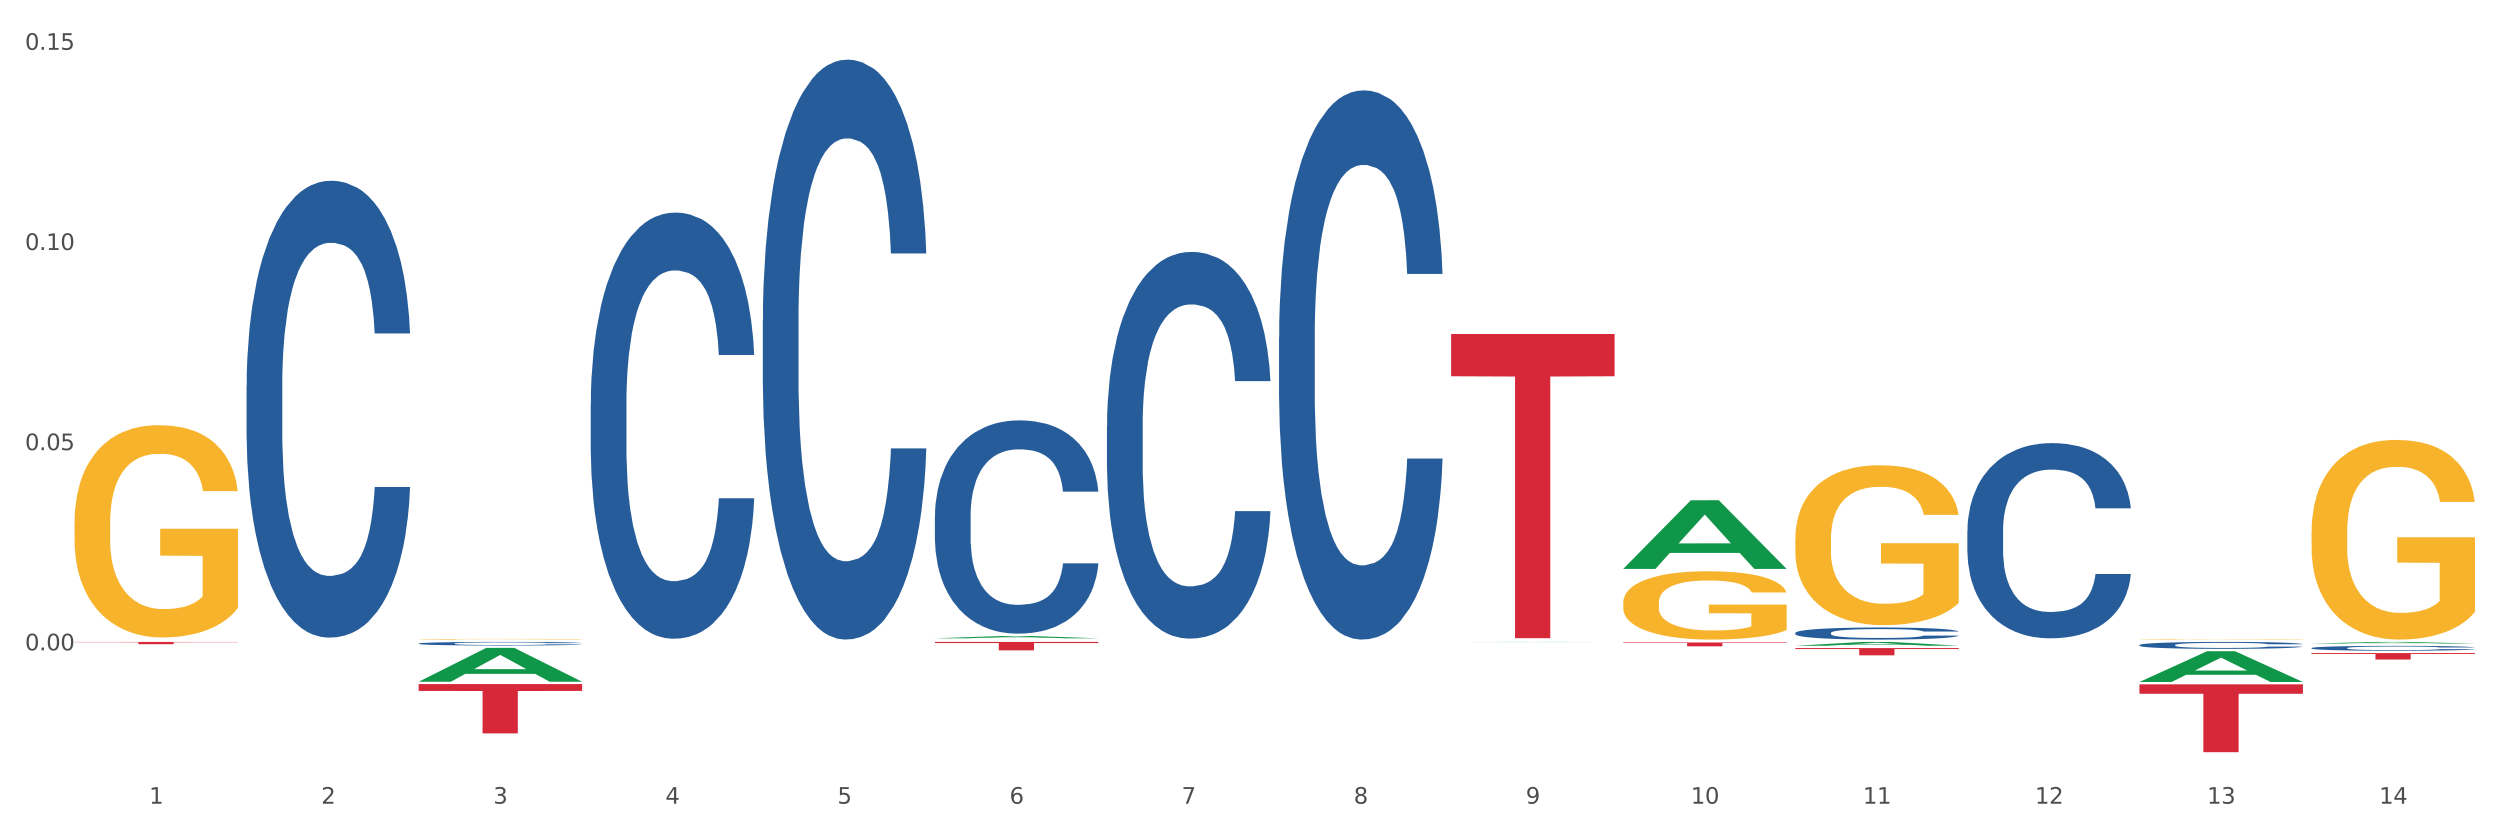 <?xml version="1.0" encoding="utf-8" standalone="no"?>
<!DOCTYPE svg PUBLIC "-//W3C//DTD SVG 1.1//EN"
  "http://www.w3.org/Graphics/SVG/1.1/DTD/svg11.dtd">
<svg xmlns:xlink="http://www.w3.org/1999/xlink" width="1080pt" height="360pt" viewBox="0 0 1080 360" xmlns="http://www.w3.org/2000/svg" version="1.1">
 <rect x="0" y="0" width="1080" height="360" fill="#333333" stroke="none"/>
 <defs>
  <style type="text/css">*{stroke-linejoin: round; stroke-linecap: butt}</style>
 </defs>
 <g id="figure_1">
  <g id="patch_1">
   <path d="M 0 360 
L 1080 360 
L 1080 0 
L 0 0 
z
" style="fill: #ffffff; stroke: #ffffff; stroke-linejoin: miter"/>
  </g>
  <g id="axes_1">
   <g id="matplotlib.axis_1">
    <g id="xtick_1">
     <g id="text_1">
      <!-- 1 -->
      <g style="fill: #4d4d4d" transform="translate(64.432 347.204) scale(0.096 -0.096)">
       <defs>
        <path id="DejaVuSans-31" d="M 794 531 
L 1825 531 
L 1825 4091 
L 703 3866 
L 703 4441 
L 1819 4666 
L 2450 4666 
L 2450 531 
L 3481 531 
L 3481 0 
L 794 0 
L 794 531 
z
" transform="scale(0.016)"/>
       </defs>
       <use xlink:href="#DejaVuSans-31"/>
      </g>
     </g>
    </g>
    <g id="xtick_2">
     <g id="text_2">
      <!-- 2 -->
      <g style="fill: #4d4d4d" transform="translate(138.771 347.204) scale(0.096 -0.096)">
       <defs>
        <path id="DejaVuSans-32" d="M 1228 531 
L 3431 531 
L 3431 0 
L 469 0 
L 469 531 
Q 828 903 1448 1529 
Q 2069 2156 2228 2338 
Q 2531 2678 2651 2914 
Q 2772 3150 2772 3378 
Q 2772 3750 2511 3984 
Q 2250 4219 1831 4219 
Q 1534 4219 1204 4116 
Q 875 4013 500 3803 
L 500 4441 
Q 881 4594 1212 4672 
Q 1544 4750 1819 4750 
Q 2544 4750 2975 4387 
Q 3406 4025 3406 3419 
Q 3406 3131 3298 2873 
Q 3191 2616 2906 2266 
Q 2828 2175 2409 1742 
Q 1991 1309 1228 531 
z
" transform="scale(0.016)"/>
       </defs>
       <use xlink:href="#DejaVuSans-32"/>
      </g>
     </g>
    </g>
    <g id="xtick_3">
     <g id="text_3">
      <!-- 3 -->
      <g style="fill: #4d4d4d" transform="translate(213.109 347.204) scale(0.096 -0.096)">
       <defs>
        <path id="DejaVuSans-33" d="M 2597 2516 
Q 3050 2419 3304 2112 
Q 3559 1806 3559 1356 
Q 3559 666 3084 287 
Q 2609 -91 1734 -91 
Q 1441 -91 1130 -33 
Q 819 25 488 141 
L 488 750 
Q 750 597 1062 519 
Q 1375 441 1716 441 
Q 2309 441 2620 675 
Q 2931 909 2931 1356 
Q 2931 1769 2642 2001 
Q 2353 2234 1838 2234 
L 1294 2234 
L 1294 2753 
L 1863 2753 
Q 2328 2753 2575 2939 
Q 2822 3125 2822 3475 
Q 2822 3834 2567 4026 
Q 2313 4219 1838 4219 
Q 1578 4219 1281 4162 
Q 984 4106 628 3988 
L 628 4550 
Q 988 4650 1302 4700 
Q 1616 4750 1894 4750 
Q 2613 4750 3031 4423 
Q 3450 4097 3450 3541 
Q 3450 3153 3228 2886 
Q 3006 2619 2597 2516 
z
" transform="scale(0.016)"/>
       </defs>
       <use xlink:href="#DejaVuSans-33"/>
      </g>
     </g>
    </g>
    <g id="xtick_4">
     <g id="text_4">
      <!-- 4 -->
      <g style="fill: #4d4d4d" transform="translate(287.448 347.204) scale(0.096 -0.096)">
       <defs>
        <path id="DejaVuSans-34" d="M 2419 4116 
L 825 1625 
L 2419 1625 
L 2419 4116 
z
M 2253 4666 
L 3047 4666 
L 3047 1625 
L 3713 1625 
L 3713 1100 
L 3047 1100 
L 3047 0 
L 2419 0 
L 2419 1100 
L 313 1100 
L 313 1709 
L 2253 4666 
z
" transform="scale(0.016)"/>
       </defs>
       <use xlink:href="#DejaVuSans-34"/>
      </g>
     </g>
    </g>
    <g id="xtick_5">
     <g id="text_5">
      <!-- 5 -->
      <g style="fill: #4d4d4d" transform="translate(361.787 347.204) scale(0.096 -0.096)">
       <defs>
        <path id="DejaVuSans-35" d="M 691 4666 
L 3169 4666 
L 3169 4134 
L 1269 4134 
L 1269 2991 
Q 1406 3038 1543 3061 
Q 1681 3084 1819 3084 
Q 2600 3084 3056 2656 
Q 3513 2228 3513 1497 
Q 3513 744 3044 326 
Q 2575 -91 1722 -91 
Q 1428 -91 1123 -41 
Q 819 9 494 109 
L 494 744 
Q 775 591 1075 516 
Q 1375 441 1709 441 
Q 2250 441 2565 725 
Q 2881 1009 2881 1497 
Q 2881 1984 2565 2268 
Q 2250 2553 1709 2553 
Q 1456 2553 1204 2497 
Q 953 2441 691 2322 
L 691 4666 
z
" transform="scale(0.016)"/>
       </defs>
       <use xlink:href="#DejaVuSans-35"/>
      </g>
     </g>
    </g>
    <g id="xtick_6">
     <g id="text_6">
      <!-- 6 -->
      <g style="fill: #4d4d4d" transform="translate(436.125 347.204) scale(0.096 -0.096)">
       <defs>
        <path id="DejaVuSans-36" d="M 2113 2584 
Q 1688 2584 1439 2293 
Q 1191 2003 1191 1497 
Q 1191 994 1439 701 
Q 1688 409 2113 409 
Q 2538 409 2786 701 
Q 3034 994 3034 1497 
Q 3034 2003 2786 2293 
Q 2538 2584 2113 2584 
z
M 3366 4563 
L 3366 3988 
Q 3128 4100 2886 4159 
Q 2644 4219 2406 4219 
Q 1781 4219 1451 3797 
Q 1122 3375 1075 2522 
Q 1259 2794 1537 2939 
Q 1816 3084 2150 3084 
Q 2853 3084 3261 2657 
Q 3669 2231 3669 1497 
Q 3669 778 3244 343 
Q 2819 -91 2113 -91 
Q 1303 -91 875 529 
Q 447 1150 447 2328 
Q 447 3434 972 4092 
Q 1497 4750 2381 4750 
Q 2619 4750 2861 4703 
Q 3103 4656 3366 4563 
z
" transform="scale(0.016)"/>
       </defs>
       <use xlink:href="#DejaVuSans-36"/>
      </g>
     </g>
    </g>
    <g id="xtick_7">
     <g id="text_7">
      <!-- 7 -->
      <g style="fill: #4d4d4d" transform="translate(510.464 347.204) scale(0.096 -0.096)">
       <defs>
        <path id="DejaVuSans-37" d="M 525 4666 
L 3525 4666 
L 3525 4397 
L 1831 0 
L 1172 0 
L 2766 4134 
L 525 4134 
L 525 4666 
z
" transform="scale(0.016)"/>
       </defs>
       <use xlink:href="#DejaVuSans-37"/>
      </g>
     </g>
    </g>
    <g id="xtick_8">
     <g id="text_8">
      <!-- 8 -->
      <g style="fill: #4d4d4d" transform="translate(584.803 347.204) scale(0.096 -0.096)">
       <defs>
        <path id="DejaVuSans-38" d="M 2034 2216 
Q 1584 2216 1326 1975 
Q 1069 1734 1069 1313 
Q 1069 891 1326 650 
Q 1584 409 2034 409 
Q 2484 409 2743 651 
Q 3003 894 3003 1313 
Q 3003 1734 2745 1975 
Q 2488 2216 2034 2216 
z
M 1403 2484 
Q 997 2584 770 2862 
Q 544 3141 544 3541 
Q 544 4100 942 4425 
Q 1341 4750 2034 4750 
Q 2731 4750 3128 4425 
Q 3525 4100 3525 3541 
Q 3525 3141 3298 2862 
Q 3072 2584 2669 2484 
Q 3125 2378 3379 2068 
Q 3634 1759 3634 1313 
Q 3634 634 3220 271 
Q 2806 -91 2034 -91 
Q 1263 -91 848 271 
Q 434 634 434 1313 
Q 434 1759 690 2068 
Q 947 2378 1403 2484 
z
M 1172 3481 
Q 1172 3119 1398 2916 
Q 1625 2713 2034 2713 
Q 2441 2713 2670 2916 
Q 2900 3119 2900 3481 
Q 2900 3844 2670 4047 
Q 2441 4250 2034 4250 
Q 1625 4250 1398 4047 
Q 1172 3844 1172 3481 
z
" transform="scale(0.016)"/>
       </defs>
       <use xlink:href="#DejaVuSans-38"/>
      </g>
     </g>
    </g>
    <g id="xtick_9">
     <g id="text_9">
      <!-- 9 -->
      <g style="fill: #4d4d4d" transform="translate(659.142 347.204) scale(0.096 -0.096)">
       <defs>
        <path id="DejaVuSans-39" d="M 703 97 
L 703 672 
Q 941 559 1184 500 
Q 1428 441 1663 441 
Q 2288 441 2617 861 
Q 2947 1281 2994 2138 
Q 2813 1869 2534 1725 
Q 2256 1581 1919 1581 
Q 1219 1581 811 2004 
Q 403 2428 403 3163 
Q 403 3881 828 4315 
Q 1253 4750 1959 4750 
Q 2769 4750 3195 4129 
Q 3622 3509 3622 2328 
Q 3622 1225 3098 567 
Q 2575 -91 1691 -91 
Q 1453 -91 1209 -44 
Q 966 3 703 97 
z
M 1959 2075 
Q 2384 2075 2632 2365 
Q 2881 2656 2881 3163 
Q 2881 3666 2632 3958 
Q 2384 4250 1959 4250 
Q 1534 4250 1286 3958 
Q 1038 3666 1038 3163 
Q 1038 2656 1286 2365 
Q 1534 2075 1959 2075 
z
" transform="scale(0.016)"/>
       </defs>
       <use xlink:href="#DejaVuSans-39"/>
      </g>
     </g>
    </g>
    <g id="xtick_10">
     <g id="text_10">
      <!-- 10 -->
      <g style="fill: #4d4d4d" transform="translate(730.426 347.204) scale(0.096 -0.096)">
       <defs>
        <path id="DejaVuSans-30" d="M 2034 4250 
Q 1547 4250 1301 3770 
Q 1056 3291 1056 2328 
Q 1056 1369 1301 889 
Q 1547 409 2034 409 
Q 2525 409 2770 889 
Q 3016 1369 3016 2328 
Q 3016 3291 2770 3770 
Q 2525 4250 2034 4250 
z
M 2034 4750 
Q 2819 4750 3233 4129 
Q 3647 3509 3647 2328 
Q 3647 1150 3233 529 
Q 2819 -91 2034 -91 
Q 1250 -91 836 529 
Q 422 1150 422 2328 
Q 422 3509 836 4129 
Q 1250 4750 2034 4750 
z
" transform="scale(0.016)"/>
       </defs>
       <use xlink:href="#DejaVuSans-31"/>
       <use xlink:href="#DejaVuSans-30" transform="translate(63.623 0)"/>
      </g>
     </g>
    </g>
    <g id="xtick_11">
     <g id="text_11">
      <!-- 11 -->
      <g style="fill: #4d4d4d" transform="translate(804.765 347.204) scale(0.096 -0.096)">
       <use xlink:href="#DejaVuSans-31"/>
       <use xlink:href="#DejaVuSans-31" transform="translate(63.623 0)"/>
      </g>
     </g>
    </g>
    <g id="xtick_12">
     <g id="text_12">
      <!-- 12 -->
      <g style="fill: #4d4d4d" transform="translate(879.104 347.204) scale(0.096 -0.096)">
       <use xlink:href="#DejaVuSans-31"/>
       <use xlink:href="#DejaVuSans-32" transform="translate(63.623 0)"/>
      </g>
     </g>
    </g>
    <g id="xtick_13">
     <g id="text_13">
      <!-- 13 -->
      <g style="fill: #4d4d4d" transform="translate(953.442 347.204) scale(0.096 -0.096)">
       <use xlink:href="#DejaVuSans-31"/>
       <use xlink:href="#DejaVuSans-33" transform="translate(63.623 0)"/>
      </g>
     </g>
    </g>
    <g id="xtick_14">
     <g id="text_14">
      <!-- 14 -->
      <g style="fill: #4d4d4d" transform="translate(1027.781 347.204) scale(0.096 -0.096)">
       <use xlink:href="#DejaVuSans-31"/>
       <use xlink:href="#DejaVuSans-34" transform="translate(63.623 0)"/>
      </g>
     </g>
    </g>
    <g id="xtick_15"/>
    <g id="xtick_16"/>
    <g id="xtick_17"/>
    <g id="xtick_18"/>
    <g id="xtick_19"/>
    <g id="xtick_20"/>
    <g id="xtick_21"/>
    <g id="xtick_22"/>
    <g id="xtick_23"/>
    <g id="xtick_24"/>
    <g id="xtick_25"/>
    <g id="xtick_26"/>
    <g id="xtick_27"/>
   </g>
   <g id="matplotlib.axis_2">
    <g id="ytick_1">
     <g id="text_15">
      <!-- 0.00 -->
      <g style="fill: #4d4d4d" transform="translate(10.8 280.954) scale(0.096 -0.096)">
       <defs>
        <path id="DejaVuSans-2e" d="M 684 794 
L 1344 794 
L 1344 0 
L 684 0 
L 684 794 
z
" transform="scale(0.016)"/>
       </defs>
       <use xlink:href="#DejaVuSans-30"/>
       <use xlink:href="#DejaVuSans-2e" transform="translate(63.623 0)"/>
       <use xlink:href="#DejaVuSans-30" transform="translate(95.41 0)"/>
       <use xlink:href="#DejaVuSans-30" transform="translate(159.033 0)"/>
      </g>
     </g>
    </g>
    <g id="ytick_2">
     <g id="text_16">
      <!-- 0.05 -->
      <g style="fill: #4d4d4d" transform="translate(10.8 194.474) scale(0.096 -0.096)">
       <use xlink:href="#DejaVuSans-30"/>
       <use xlink:href="#DejaVuSans-2e" transform="translate(63.623 0)"/>
       <use xlink:href="#DejaVuSans-30" transform="translate(95.41 0)"/>
       <use xlink:href="#DejaVuSans-35" transform="translate(159.033 0)"/>
      </g>
     </g>
    </g>
    <g id="ytick_3">
     <g id="text_17">
      <!-- 0.10 -->
      <g style="fill: #4d4d4d" transform="translate(10.8 107.995) scale(0.096 -0.096)">
       <use xlink:href="#DejaVuSans-30"/>
       <use xlink:href="#DejaVuSans-2e" transform="translate(63.623 0)"/>
       <use xlink:href="#DejaVuSans-31" transform="translate(95.41 0)"/>
       <use xlink:href="#DejaVuSans-30" transform="translate(159.033 0)"/>
      </g>
     </g>
    </g>
    <g id="ytick_4">
     <g id="text_18">
      <!-- 0.15 -->
      <g style="fill: #4d4d4d" transform="translate(10.8 21.515) scale(0.096 -0.096)">
       <use xlink:href="#DejaVuSans-30"/>
       <use xlink:href="#DejaVuSans-2e" transform="translate(63.623 0)"/>
       <use xlink:href="#DejaVuSans-31" transform="translate(95.41 0)"/>
       <use xlink:href="#DejaVuSans-35" transform="translate(159.033 0)"/>
      </g>
     </g>
    </g>
    <g id="ytick_5"/>
    <g id="ytick_6"/>
    <g id="ytick_7"/>
    <g id="ytick_8"/>
   </g>
   <g id="PolyCollection_1">
    <path d="M 180.852 294.494 
L 180.925 294.48 
L 210.048 279.881 
L 222.133 279.867 
L 251.474 294.521 
L 237.495 294.521 
L 231.161 291.109 
L 201.092 291.109 
L 200.874 291.164 
L 194.758 294.521 
L 180.852 294.521 
L 180.852 294.494 
L 204.878 289.072 
L 227.375 289.059 
L 216.236 282.99 
L 216.09 282.963 
L 215.945 283.004 
L 204.806 289.059 
L 204.878 289.072 
L 180.852 294.494 
z
" clip-path="url(#pb94921761f)" style="fill: #109648"/>
    <path d="M 775.562 279.961 
L 846.184 279.961 
L 846.184 280.398 
L 818.404 280.401 
L 818.404 283.108 
L 803.175 283.108 
L 803.175 280.401 
L 775.562 280.398 
L 775.562 279.964 
L 775.562 279.961 
z
" clip-path="url(#pb94921761f)" style="fill: #d62839"/>
    <path d="M 701.223 277.553 
L 771.845 277.553 
L 771.845 277.783 
L 744.065 277.785 
L 744.065 279.212 
L 728.836 279.212 
L 728.836 277.785 
L 701.223 277.783 
L 701.223 277.554 
L 701.223 277.553 
z
" clip-path="url(#pb94921761f)" style="fill: #d62839"/>
    <path d="M 626.885 144.277 
L 697.506 144.277 
L 697.506 162.542 
L 669.726 162.665 
L 669.726 275.707 
L 654.497 275.707 
L 654.497 162.665 
L 626.885 162.542 
L 626.885 144.401 
L 626.885 144.277 
z
" clip-path="url(#pb94921761f)" style="fill: #d62839"/>
    <path d="M 403.869 277.306 
L 474.49 277.306 
L 474.49 277.813 
L 446.71 277.816 
L 446.71 280.952 
L 431.481 280.952 
L 431.481 277.816 
L 403.869 277.813 
L 403.869 277.31 
L 403.869 277.306 
z
" clip-path="url(#pb94921761f)" style="fill: #d62839"/>
    <path d="M 180.852 295.528 
L 251.474 295.528 
L 251.474 298.486 
L 223.694 298.506 
L 223.694 316.816 
L 208.465 316.816 
L 208.465 298.506 
L 180.852 298.486 
L 180.852 295.548 
L 180.852 295.528 
z
" clip-path="url(#pb94921761f)" style="fill: #d62839"/>
    <path d="M 106.514 166.765 
L 106.597 166.584 
L 106.597 161.537 
L 106.848 154.687 
L 107.766 142.069 
L 108.935 132.515 
L 110.938 121.339 
L 112.023 116.652 
L 113.442 111.424 
L 116.364 102.952 
L 119.703 95.741 
L 122.04 91.776 
L 123.794 89.252 
L 127.717 84.745 
L 129.971 82.763 
L 132.308 81.14 
L 134.312 80.059 
L 137.651 78.797 
L 140.322 78.256 
L 143.411 78.076 
L 145.998 78.256 
L 149.421 78.977 
L 154.43 81.14 
L 156.35 82.402 
L 158.937 84.565 
L 161.609 87.449 
L 163.779 90.334 
L 166.283 94.48 
L 168.871 99.887 
L 171.376 106.737 
L 173.129 113.047 
L 174.548 119.716 
L 175.8 127.828 
L 176.718 136.661 
L 177.135 144.052 
L 161.859 144.052 
L 161.442 137.382 
L 160.607 130.171 
L 159.772 125.304 
L 158.854 121.339 
L 157.435 116.832 
L 156.183 113.948 
L 154.096 110.523 
L 152.176 108.36 
L 150.59 107.098 
L 148.67 106.016 
L 144.579 104.935 
L 141.658 104.935 
L 139.821 105.295 
L 137.567 106.197 
L 135.647 107.458 
L 133.393 109.622 
L 131.64 111.965 
L 129.887 115.029 
L 128.886 117.193 
L 127.383 121.158 
L 126.381 124.403 
L 125.046 129.991 
L 124.294 133.957 
L 122.959 144.232 
L 122.374 151.803 
L 122.124 157.031 
L 121.957 162.799 
L 121.957 190.92 
L 122.458 203.538 
L 122.875 208.946 
L 123.543 215.075 
L 124.795 223.007 
L 126.632 230.758 
L 128.552 236.346 
L 130.138 239.771 
L 131.64 242.295 
L 133.143 244.277 
L 134.979 246.08 
L 136.482 247.162 
L 138.736 248.243 
L 141.407 248.784 
L 143.494 248.784 
L 147.751 247.883 
L 149.671 246.981 
L 151.508 245.72 
L 153.511 243.737 
L 155.097 241.574 
L 156.016 239.951 
L 157.518 236.526 
L 158.687 232.921 
L 159.689 228.775 
L 160.357 225.17 
L 161.108 219.762 
L 161.692 213.633 
L 161.859 210.388 
L 177.135 210.388 
L 176.802 216.878 
L 176.217 223.187 
L 175.049 231.659 
L 174.13 236.526 
L 172.711 242.475 
L 171.209 247.522 
L 169.122 253.11 
L 167.202 257.256 
L 165.198 260.862 
L 163.028 264.106 
L 159.104 268.613 
L 157.685 269.875 
L 154.68 272.038 
L 152.343 273.3 
L 148.92 274.562 
L 145.414 275.283 
L 141.741 275.463 
L 138.486 275.102 
L 134.896 274.021 
L 132.642 272.939 
L 130.138 271.317 
L 127.216 268.793 
L 124.461 265.729 
L 121.874 262.123 
L 119.453 257.977 
L 117.199 253.291 
L 114.277 245.539 
L 112.107 237.968 
L 110.521 230.938 
L 109.435 224.989 
L 108.35 217.418 
L 107.766 212.191 
L 106.848 199.572 
L 106.514 187.855 
L 106.514 166.765 
z
" clip-path="url(#pb94921761f)" style="fill: #255c99"/>
    <path d="M 180.852 278.005 
L 180.936 278.003 
L 180.936 277.963 
L 181.186 277.91 
L 182.105 277.81 
L 183.273 277.735 
L 185.277 277.647 
L 186.362 277.61 
L 187.781 277.569 
L 190.703 277.502 
L 194.042 277.445 
L 196.379 277.414 
L 198.132 277.394 
L 202.056 277.359 
L 204.31 277.343 
L 206.647 277.33 
L 208.65 277.322 
L 211.989 277.312 
L 214.661 277.308 
L 217.749 277.306 
L 220.337 277.308 
L 223.76 277.313 
L 228.768 277.33 
L 230.688 277.34 
L 233.276 277.357 
L 235.947 277.38 
L 238.118 277.403 
L 240.622 277.435 
L 243.21 277.478 
L 245.714 277.532 
L 247.467 277.582 
L 248.886 277.634 
L 250.139 277.698 
L 251.057 277.768 
L 251.474 277.826 
L 236.198 277.826 
L 235.78 277.773 
L 234.946 277.716 
L 234.111 277.678 
L 233.193 277.647 
L 231.774 277.611 
L 230.521 277.589 
L 228.434 277.562 
L 226.514 277.545 
L 224.928 277.535 
L 223.008 277.526 
L 218.918 277.518 
L 215.996 277.518 
L 214.16 277.521 
L 211.906 277.528 
L 209.986 277.538 
L 207.732 277.555 
L 205.979 277.573 
L 204.226 277.597 
L 203.224 277.614 
L 201.722 277.646 
L 200.72 277.671 
L 199.384 277.715 
L 198.633 277.746 
L 197.297 277.827 
L 196.713 277.887 
L 196.463 277.928 
L 196.296 277.973 
L 196.296 278.195 
L 196.797 278.294 
L 197.214 278.337 
L 197.882 278.385 
L 199.134 278.448 
L 200.97 278.509 
L 202.89 278.553 
L 204.476 278.58 
L 205.979 278.599 
L 207.482 278.615 
L 209.318 278.629 
L 210.821 278.638 
L 213.075 278.646 
L 215.746 278.65 
L 217.833 278.65 
L 222.09 278.643 
L 224.01 278.636 
L 225.847 278.626 
L 227.85 278.611 
L 229.436 278.594 
L 230.354 278.581 
L 231.857 278.554 
L 233.026 278.526 
L 234.027 278.493 
L 234.695 278.465 
L 235.447 278.422 
L 236.031 278.374 
L 236.198 278.348 
L 251.474 278.348 
L 251.14 278.399 
L 250.556 278.449 
L 249.387 278.516 
L 248.469 278.554 
L 247.05 278.601 
L 245.547 278.641 
L 243.46 278.685 
L 241.54 278.717 
L 239.537 278.746 
L 237.367 278.771 
L 233.443 278.807 
L 232.024 278.817 
L 229.019 278.834 
L 226.681 278.844 
L 223.259 278.853 
L 219.753 278.859 
L 216.08 278.861 
L 212.824 278.858 
L 209.235 278.849 
L 206.981 278.841 
L 204.476 278.828 
L 201.555 278.808 
L 198.8 278.784 
L 196.212 278.756 
L 193.791 278.723 
L 191.538 278.686 
L 188.616 278.625 
L 186.445 278.565 
L 184.859 278.51 
L 183.774 278.463 
L 182.689 278.404 
L 182.105 278.362 
L 181.186 278.263 
L 180.852 278.171 
L 180.852 278.005 
z
" clip-path="url(#pb94921761f)" style="fill: #255c99"/>
    <path d="M 255.191 174.558 
L 255.275 174.39 
L 255.275 169.682 
L 255.525 163.292 
L 256.443 151.522 
L 257.612 142.61 
L 259.615 132.185 
L 260.701 127.814 
L 262.12 122.938 
L 265.041 115.035 
L 268.381 108.309 
L 270.718 104.61 
L 272.471 102.256 
L 276.394 98.052 
L 278.648 96.203 
L 280.986 94.689 
L 282.989 93.68 
L 286.328 92.503 
L 288.999 91.999 
L 292.088 91.831 
L 294.676 91.999 
L 298.098 92.672 
L 303.107 94.689 
L 305.027 95.866 
L 307.615 97.884 
L 310.286 100.574 
L 312.457 103.265 
L 314.961 107.132 
L 317.549 112.176 
L 320.053 118.566 
L 321.806 124.451 
L 323.225 130.672 
L 324.477 138.239 
L 325.396 146.478 
L 325.813 153.372 
L 310.537 153.372 
L 310.119 147.15 
L 309.284 140.424 
L 308.45 135.885 
L 307.531 132.185 
L 306.112 127.982 
L 304.86 125.292 
L 302.773 122.097 
L 300.853 120.079 
L 299.267 118.902 
L 297.347 117.893 
L 293.257 116.884 
L 290.335 116.884 
L 288.499 117.221 
L 286.245 118.061 
L 284.325 119.238 
L 282.071 121.256 
L 280.318 123.442 
L 278.565 126.3 
L 277.563 128.318 
L 276.06 132.017 
L 275.059 135.044 
L 273.723 140.256 
L 272.972 143.956 
L 271.636 153.54 
L 271.052 160.602 
L 270.801 165.478 
L 270.634 170.859 
L 270.634 197.089 
L 271.135 208.859 
L 271.553 213.903 
L 272.22 219.62 
L 273.473 227.019 
L 275.309 234.249 
L 277.229 239.461 
L 278.815 242.656 
L 280.318 245.01 
L 281.82 246.86 
L 283.657 248.541 
L 285.159 249.55 
L 287.413 250.559 
L 290.085 251.063 
L 292.172 251.063 
L 296.429 250.223 
L 298.349 249.382 
L 300.185 248.205 
L 302.189 246.355 
L 303.775 244.337 
L 304.693 242.824 
L 306.196 239.629 
L 307.364 236.267 
L 308.366 232.399 
L 309.034 229.036 
L 309.785 223.992 
L 310.37 218.275 
L 310.537 215.249 
L 325.813 215.249 
L 325.479 221.302 
L 324.895 227.187 
L 323.726 235.09 
L 322.808 239.629 
L 321.389 245.178 
L 319.886 249.886 
L 317.799 255.099 
L 315.879 258.966 
L 313.876 262.329 
L 311.705 265.355 
L 307.782 269.559 
L 306.363 270.736 
L 303.358 272.754 
L 301.02 273.931 
L 297.598 275.108 
L 294.092 275.78 
L 290.419 275.949 
L 287.163 275.612 
L 283.573 274.603 
L 281.32 273.595 
L 278.815 272.081 
L 275.893 269.727 
L 273.139 266.869 
L 270.551 263.506 
L 268.13 259.639 
L 265.876 255.267 
L 262.955 248.037 
L 260.784 240.975 
L 259.198 234.417 
L 258.113 228.868 
L 257.028 221.806 
L 256.443 216.93 
L 255.525 205.16 
L 255.191 194.231 
L 255.191 174.558 
z
" clip-path="url(#pb94921761f)" style="fill: #255c99"/>
    <path d="M 329.53 138.331 
L 329.613 138.102 
L 329.613 131.696 
L 329.864 123.001 
L 330.782 106.985 
L 331.951 94.858 
L 333.954 80.673 
L 335.039 74.724 
L 336.458 68.088 
L 339.38 57.334 
L 342.719 48.182 
L 345.057 43.149 
L 346.81 39.945 
L 350.733 34.225 
L 352.987 31.708 
L 355.324 29.649 
L 357.328 28.276 
L 360.667 26.675 
L 363.338 25.988 
L 366.427 25.759 
L 369.015 25.988 
L 372.437 26.904 
L 377.446 29.649 
L 379.366 31.251 
L 381.954 33.996 
L 384.625 37.657 
L 386.795 41.318 
L 389.3 46.581 
L 391.887 53.445 
L 394.392 62.139 
L 396.145 70.148 
L 397.564 78.613 
L 398.816 88.909 
L 399.734 100.121 
L 400.152 109.502 
L 384.875 109.502 
L 384.458 101.036 
L 383.623 91.884 
L 382.788 85.706 
L 381.87 80.673 
L 380.451 74.952 
L 379.199 71.292 
L 377.112 66.944 
L 375.192 64.199 
L 373.606 62.597 
L 371.686 61.224 
L 367.595 59.851 
L 364.674 59.851 
L 362.837 60.309 
L 360.583 61.453 
L 358.663 63.055 
L 356.41 65.8 
L 354.656 68.775 
L 352.903 72.664 
L 351.902 75.41 
L 350.399 80.444 
L 349.397 84.562 
L 348.062 91.655 
L 347.31 96.689 
L 345.975 109.731 
L 345.391 119.34 
L 345.14 125.976 
L 344.973 133.297 
L 344.973 168.991 
L 345.474 185.007 
L 345.891 191.871 
L 346.559 199.651 
L 347.811 209.718 
L 349.648 219.557 
L 351.568 226.65 
L 353.154 230.997 
L 354.656 234.2 
L 356.159 236.717 
L 357.996 239.005 
L 359.498 240.378 
L 361.752 241.751 
L 364.423 242.437 
L 366.51 242.437 
L 370.768 241.293 
L 372.688 240.149 
L 374.524 238.547 
L 376.528 236.031 
L 378.114 233.285 
L 379.032 231.226 
L 380.534 226.878 
L 381.703 222.302 
L 382.705 217.04 
L 383.373 212.464 
L 384.124 205.6 
L 384.708 197.82 
L 384.875 193.702 
L 400.152 193.702 
L 399.818 201.939 
L 399.233 209.947 
L 398.065 220.701 
L 397.146 226.878 
L 395.727 234.429 
L 394.225 240.835 
L 392.138 247.928 
L 390.218 253.191 
L 388.214 257.767 
L 386.044 261.885 
L 382.121 267.606 
L 380.701 269.207 
L 377.696 271.953 
L 375.359 273.554 
L 371.936 275.156 
L 368.43 276.071 
L 364.757 276.3 
L 361.502 275.842 
L 357.912 274.47 
L 355.658 273.097 
L 353.154 271.038 
L 350.232 267.834 
L 347.477 263.945 
L 344.89 259.369 
L 342.469 254.106 
L 340.215 248.157 
L 337.293 238.319 
L 335.123 228.709 
L 333.537 219.785 
L 332.452 212.235 
L 331.366 202.625 
L 330.782 195.99 
L 329.864 179.974 
L 329.53 165.101 
L 329.53 138.331 
z
" clip-path="url(#pb94921761f)" style="fill: #255c99"/>
    <path d="M 403.869 222.999 
L 403.952 222.915 
L 403.952 220.559 
L 404.202 217.361 
L 405.121 211.471 
L 406.289 207.012 
L 408.293 201.795 
L 409.378 199.608 
L 410.797 197.168 
L 413.719 193.213 
L 417.058 189.848 
L 419.395 187.996 
L 421.148 186.819 
L 425.072 184.715 
L 427.326 183.789 
L 429.663 183.032 
L 431.666 182.527 
L 435.006 181.938 
L 437.677 181.686 
L 440.766 181.602 
L 443.353 181.686 
L 446.776 182.023 
L 451.785 183.032 
L 453.704 183.621 
L 456.292 184.631 
L 458.964 185.977 
L 461.134 187.323 
L 463.638 189.259 
L 466.226 191.783 
L 468.73 194.98 
L 470.483 197.925 
L 471.903 201.038 
L 473.155 204.824 
L 474.073 208.947 
L 474.49 212.397 
L 459.214 212.397 
L 458.797 209.284 
L 457.962 205.918 
L 457.127 203.646 
L 456.209 201.795 
L 454.79 199.692 
L 453.538 198.346 
L 451.451 196.747 
L 449.531 195.737 
L 447.945 195.148 
L 446.025 194.644 
L 441.934 194.139 
L 439.012 194.139 
L 437.176 194.307 
L 434.922 194.728 
L 433.002 195.317 
L 430.748 196.326 
L 428.995 197.42 
L 427.242 198.851 
L 426.24 199.86 
L 424.738 201.711 
L 423.736 203.226 
L 422.401 205.834 
L 421.649 207.685 
L 420.314 212.481 
L 419.729 216.015 
L 419.479 218.455 
L 419.312 221.148 
L 419.312 234.273 
L 419.813 240.163 
L 420.23 242.687 
L 420.898 245.548 
L 422.15 249.25 
L 423.987 252.868 
L 425.907 255.477 
L 427.493 257.075 
L 428.995 258.253 
L 430.498 259.179 
L 432.334 260.02 
L 433.837 260.525 
L 436.091 261.03 
L 438.762 261.282 
L 440.849 261.282 
L 445.106 260.862 
L 447.026 260.441 
L 448.863 259.852 
L 450.866 258.926 
L 452.452 257.917 
L 453.371 257.159 
L 454.873 255.561 
L 456.042 253.878 
L 457.044 251.943 
L 457.711 250.26 
L 458.463 247.736 
L 459.047 244.875 
L 459.214 243.36 
L 474.49 243.36 
L 474.156 246.39 
L 473.572 249.334 
L 472.403 253.289 
L 471.485 255.561 
L 470.066 258.337 
L 468.563 260.693 
L 466.477 263.302 
L 464.557 265.237 
L 462.553 266.92 
L 460.383 268.434 
L 456.459 270.538 
L 455.04 271.127 
L 452.035 272.136 
L 449.698 272.725 
L 446.275 273.314 
L 442.769 273.651 
L 439.096 273.735 
L 435.84 273.567 
L 432.251 273.062 
L 429.997 272.557 
L 427.493 271.8 
L 424.571 270.622 
L 421.816 269.191 
L 419.228 267.509 
L 416.808 265.573 
L 414.554 263.386 
L 411.632 259.768 
L 409.462 256.234 
L 407.875 252.952 
L 406.79 250.176 
L 405.705 246.642 
L 405.121 244.202 
L 404.202 238.312 
L 403.869 232.843 
L 403.869 222.999 
z
" clip-path="url(#pb94921761f)" style="fill: #255c99"/>
    <path d="M 924.24 295.633 
L 994.861 295.633 
L 994.861 299.707 
L 967.081 299.734 
L 967.081 324.95 
L 951.852 324.95 
L 951.852 299.734 
L 924.24 299.707 
L 924.24 295.66 
L 924.24 295.633 
z
" clip-path="url(#pb94921761f)" style="fill: #d62839"/>
    <path d="M 478.207 183.887 
L 478.291 183.735 
L 478.291 179.463 
L 478.541 173.665 
L 479.459 162.984 
L 480.628 154.898 
L 482.632 145.438 
L 483.717 141.471 
L 485.136 137.047 
L 488.058 129.876 
L 491.397 123.773 
L 493.734 120.416 
L 495.487 118.28 
L 499.41 114.466 
L 501.664 112.787 
L 504.002 111.414 
L 506.005 110.499 
L 509.344 109.431 
L 512.016 108.973 
L 515.104 108.82 
L 517.692 108.973 
L 521.115 109.583 
L 526.123 111.414 
L 528.043 112.482 
L 530.631 114.313 
L 533.302 116.754 
L 535.473 119.195 
L 537.977 122.705 
L 540.565 127.282 
L 543.069 133.08 
L 544.822 138.42 
L 546.241 144.065 
L 547.493 150.931 
L 548.412 158.407 
L 548.829 164.663 
L 533.553 164.663 
L 533.135 159.018 
L 532.301 152.915 
L 531.466 148.795 
L 530.548 145.438 
L 529.128 141.624 
L 527.876 139.183 
L 525.789 136.284 
L 523.869 134.453 
L 522.283 133.385 
L 520.363 132.469 
L 516.273 131.554 
L 513.351 131.554 
L 511.515 131.859 
L 509.261 132.622 
L 507.341 133.69 
L 505.087 135.521 
L 503.334 137.504 
L 501.581 140.098 
L 500.579 141.929 
L 499.077 145.286 
L 498.075 148.032 
L 496.739 152.762 
L 495.988 156.119 
L 494.652 164.815 
L 494.068 171.224 
L 493.818 175.648 
L 493.651 180.531 
L 493.651 204.332 
L 494.151 215.013 
L 494.569 219.59 
L 495.237 224.777 
L 496.489 231.491 
L 498.325 238.052 
L 500.245 242.781 
L 501.831 245.68 
L 503.334 247.816 
L 504.837 249.495 
L 506.673 251.02 
L 508.176 251.936 
L 510.429 252.851 
L 513.101 253.309 
L 515.188 253.309 
L 519.445 252.546 
L 521.365 251.783 
L 523.202 250.715 
L 525.205 249.037 
L 526.791 247.206 
L 527.709 245.833 
L 529.212 242.934 
L 530.381 239.882 
L 531.382 236.373 
L 532.05 233.322 
L 532.801 228.744 
L 533.386 223.557 
L 533.553 220.811 
L 548.829 220.811 
L 548.495 226.303 
L 547.911 231.643 
L 546.742 238.814 
L 545.824 242.934 
L 544.405 247.969 
L 542.902 252.241 
L 540.815 256.971 
L 538.895 260.48 
L 536.892 263.532 
L 534.721 266.278 
L 530.798 270.092 
L 529.379 271.16 
L 526.374 272.991 
L 524.036 274.059 
L 520.614 275.127 
L 517.108 275.738 
L 513.435 275.89 
L 510.179 275.585 
L 506.59 274.67 
L 504.336 273.754 
L 501.831 272.381 
L 498.91 270.245 
L 496.155 267.651 
L 493.567 264.6 
L 491.146 261.09 
L 488.892 257.123 
L 485.971 250.563 
L 483.8 244.155 
L 482.214 238.204 
L 481.129 233.169 
L 480.044 226.761 
L 479.459 222.336 
L 478.541 211.656 
L 478.207 201.739 
L 478.207 183.887 
z
" clip-path="url(#pb94921761f)" style="fill: #255c99"/>
    <path d="M 775.562 273.422 
L 775.646 273.418 
L 775.646 273.284 
L 775.896 273.103 
L 776.814 272.769 
L 777.983 272.516 
L 779.986 272.22 
L 781.072 272.096 
L 782.491 271.957 
L 785.412 271.733 
L 788.752 271.542 
L 791.089 271.437 
L 792.842 271.37 
L 796.765 271.251 
L 799.019 271.198 
L 801.357 271.155 
L 803.36 271.127 
L 806.699 271.093 
L 809.37 271.079 
L 812.459 271.074 
L 815.047 271.079 
L 818.469 271.098 
L 823.478 271.155 
L 825.398 271.189 
L 827.986 271.246 
L 830.657 271.322 
L 832.828 271.399 
L 835.332 271.509 
L 837.92 271.652 
L 840.424 271.833 
L 842.177 272 
L 843.596 272.177 
L 844.848 272.392 
L 845.766 272.625 
L 846.184 272.821 
L 830.908 272.821 
L 830.49 272.644 
L 829.655 272.454 
L 828.821 272.325 
L 827.902 272.22 
L 826.483 272.1 
L 825.231 272.024 
L 823.144 271.933 
L 821.224 271.876 
L 819.638 271.843 
L 817.718 271.814 
L 813.628 271.785 
L 810.706 271.785 
L 808.87 271.795 
L 806.616 271.819 
L 804.696 271.852 
L 802.442 271.909 
L 800.689 271.972 
L 798.936 272.053 
L 797.934 272.11 
L 796.431 272.215 
L 795.43 272.301 
L 794.094 272.449 
L 793.343 272.554 
L 792.007 272.826 
L 791.423 273.026 
L 791.172 273.165 
L 791.005 273.317 
L 791.005 274.062 
L 791.506 274.396 
L 791.924 274.539 
L 792.591 274.701 
L 793.844 274.911 
L 795.68 275.117 
L 797.6 275.264 
L 799.186 275.355 
L 800.689 275.422 
L 802.191 275.474 
L 804.028 275.522 
L 805.53 275.551 
L 807.784 275.579 
L 810.456 275.594 
L 812.543 275.594 
L 816.8 275.57 
L 818.72 275.546 
L 820.556 275.513 
L 822.56 275.46 
L 824.146 275.403 
L 825.064 275.36 
L 826.567 275.269 
L 827.735 275.174 
L 828.737 275.064 
L 829.405 274.969 
L 830.156 274.825 
L 830.741 274.663 
L 830.908 274.577 
L 846.184 274.577 
L 845.85 274.749 
L 845.266 274.916 
L 844.097 275.14 
L 843.179 275.269 
L 841.76 275.427 
L 840.257 275.56 
L 838.17 275.708 
L 836.25 275.818 
L 834.247 275.914 
L 832.076 275.999 
L 828.153 276.119 
L 826.734 276.152 
L 823.728 276.209 
L 821.391 276.243 
L 817.969 276.276 
L 814.463 276.295 
L 810.79 276.3 
L 807.534 276.291 
L 803.944 276.262 
L 801.69 276.233 
L 799.186 276.19 
L 796.264 276.124 
L 793.51 276.042 
L 790.922 275.947 
L 788.501 275.837 
L 786.247 275.713 
L 783.325 275.508 
L 781.155 275.307 
L 779.569 275.121 
L 778.484 274.964 
L 777.399 274.763 
L 776.814 274.625 
L 775.896 274.291 
L 775.562 273.981 
L 775.562 273.422 
z
" clip-path="url(#pb94921761f)" style="fill: #255c99"/>
    <path d="M 849.901 229.316 
L 849.984 229.239 
L 849.984 227.082 
L 850.235 224.155 
L 851.153 218.763 
L 852.322 214.681 
L 854.325 209.905 
L 855.41 207.903 
L 856.829 205.669 
L 859.751 202.049 
L 863.09 198.968 
L 865.428 197.273 
L 867.181 196.195 
L 871.104 194.269 
L 873.358 193.422 
L 875.695 192.728 
L 877.699 192.266 
L 881.038 191.727 
L 883.709 191.496 
L 886.798 191.419 
L 889.386 191.496 
L 892.808 191.804 
L 897.817 192.728 
L 899.737 193.268 
L 902.325 194.192 
L 904.996 195.424 
L 907.166 196.657 
L 909.671 198.428 
L 912.258 200.739 
L 914.763 203.666 
L 916.516 206.362 
L 917.935 209.212 
L 919.187 212.678 
L 920.105 216.452 
L 920.523 219.61 
L 905.246 219.61 
L 904.829 216.761 
L 903.994 213.679 
L 903.159 211.6 
L 902.241 209.905 
L 900.822 207.98 
L 899.57 206.747 
L 897.483 205.284 
L 895.563 204.359 
L 893.977 203.82 
L 892.057 203.358 
L 887.966 202.896 
L 885.045 202.896 
L 883.208 203.05 
L 880.954 203.435 
L 879.034 203.974 
L 876.78 204.899 
L 875.027 205.9 
L 873.274 207.209 
L 872.273 208.134 
L 870.77 209.828 
L 869.768 211.215 
L 868.433 213.602 
L 867.681 215.297 
L 866.346 219.688 
L 865.761 222.923 
L 865.511 225.156 
L 865.344 227.621 
L 865.344 239.637 
L 865.845 245.029 
L 866.262 247.34 
L 866.93 249.959 
L 868.182 253.348 
L 870.019 256.66 
L 871.939 259.048 
L 873.525 260.511 
L 875.027 261.59 
L 876.53 262.437 
L 878.367 263.207 
L 879.869 263.669 
L 882.123 264.132 
L 884.794 264.363 
L 886.881 264.363 
L 891.139 263.977 
L 893.059 263.592 
L 894.895 263.053 
L 896.899 262.206 
L 898.485 261.282 
L 899.403 260.588 
L 900.905 259.125 
L 902.074 257.584 
L 903.076 255.813 
L 903.744 254.272 
L 904.495 251.961 
L 905.079 249.343 
L 905.246 247.956 
L 920.523 247.956 
L 920.189 250.729 
L 919.604 253.425 
L 918.436 257.045 
L 917.517 259.125 
L 916.098 261.667 
L 914.596 263.823 
L 912.509 266.211 
L 910.589 267.983 
L 908.585 269.523 
L 906.415 270.91 
L 902.491 272.835 
L 901.072 273.375 
L 898.067 274.299 
L 895.73 274.838 
L 892.307 275.377 
L 888.801 275.685 
L 885.128 275.762 
L 881.873 275.608 
L 878.283 275.146 
L 876.029 274.684 
L 873.525 273.991 
L 870.603 272.912 
L 867.848 271.603 
L 865.261 270.063 
L 862.84 268.291 
L 860.586 266.288 
L 857.664 262.976 
L 855.494 259.741 
L 853.908 256.737 
L 852.823 254.195 
L 851.737 250.96 
L 851.153 248.726 
L 850.235 243.335 
L 849.901 238.328 
L 849.901 229.316 
z
" clip-path="url(#pb94921761f)" style="fill: #255c99"/>
    <path d="M 924.24 278.655 
L 924.323 278.652 
L 924.323 278.575 
L 924.573 278.471 
L 925.492 278.279 
L 926.66 278.134 
L 928.664 277.964 
L 929.749 277.893 
L 931.168 277.813 
L 934.09 277.685 
L 937.429 277.575 
L 939.766 277.515 
L 941.519 277.476 
L 945.443 277.408 
L 947.697 277.378 
L 950.034 277.353 
L 952.037 277.336 
L 955.377 277.317 
L 958.048 277.309 
L 961.136 277.306 
L 963.724 277.309 
L 967.147 277.32 
L 972.155 277.353 
L 974.075 277.372 
L 976.663 277.405 
L 979.335 277.449 
L 981.505 277.493 
L 984.009 277.556 
L 986.597 277.638 
L 989.101 277.742 
L 990.854 277.838 
L 992.273 277.939 
L 993.526 278.063 
L 994.444 278.197 
L 994.861 278.309 
L 979.585 278.309 
L 979.168 278.208 
L 978.333 278.098 
L 977.498 278.024 
L 976.58 277.964 
L 975.161 277.896 
L 973.908 277.852 
L 971.822 277.8 
L 969.902 277.767 
L 968.316 277.748 
L 966.396 277.731 
L 962.305 277.715 
L 959.383 277.715 
L 957.547 277.72 
L 955.293 277.734 
L 953.373 277.753 
L 951.119 277.786 
L 949.366 277.822 
L 947.613 277.868 
L 946.611 277.901 
L 945.109 277.961 
L 944.107 278.011 
L 942.771 278.096 
L 942.02 278.156 
L 940.685 278.312 
L 940.1 278.427 
L 939.85 278.507 
L 939.683 278.595 
L 939.683 279.022 
L 940.184 279.214 
L 940.601 279.296 
L 941.269 279.389 
L 942.521 279.51 
L 944.358 279.628 
L 946.278 279.713 
L 947.864 279.765 
L 949.366 279.803 
L 950.869 279.833 
L 952.705 279.861 
L 954.208 279.877 
L 956.462 279.894 
L 959.133 279.902 
L 961.22 279.902 
L 965.477 279.888 
L 967.397 279.875 
L 969.234 279.855 
L 971.237 279.825 
L 972.823 279.792 
L 973.742 279.768 
L 975.244 279.716 
L 976.413 279.661 
L 977.415 279.598 
L 978.082 279.543 
L 978.834 279.461 
L 979.418 279.367 
L 979.585 279.318 
L 994.861 279.318 
L 994.527 279.417 
L 993.943 279.513 
L 992.774 279.642 
L 991.856 279.716 
L 990.437 279.806 
L 988.934 279.883 
L 986.847 279.968 
L 984.927 280.031 
L 982.924 280.086 
L 980.754 280.135 
L 976.83 280.203 
L 975.411 280.223 
L 972.406 280.256 
L 970.069 280.275 
L 966.646 280.294 
L 963.14 280.305 
L 959.467 280.308 
L 956.211 280.302 
L 952.622 280.286 
L 950.368 280.269 
L 947.864 280.245 
L 944.942 280.206 
L 942.187 280.16 
L 939.599 280.105 
L 937.178 280.042 
L 934.925 279.97 
L 932.003 279.853 
L 929.832 279.737 
L 928.246 279.631 
L 927.161 279.54 
L 926.076 279.425 
L 925.492 279.346 
L 924.573 279.154 
L 924.24 278.975 
L 924.24 278.655 
z
" clip-path="url(#pb94921761f)" style="fill: #255c99"/>
    <path d="M 32.175 226.06 
L 32.258 225.976 
L 32.258 222.961 
L 32.425 220.364 
L 33.259 214.082 
L 34.51 208.889 
L 35.427 206.125 
L 36.344 203.864 
L 37.428 201.602 
L 38.762 199.257 
L 41.18 195.823 
L 42.681 194.064 
L 44.515 192.221 
L 47.85 189.541 
L 50.268 188.033 
L 52.77 186.777 
L 56.855 185.269 
L 59.523 184.599 
L 62.358 184.096 
L 65.777 183.761 
L 68.361 183.678 
L 74.031 183.929 
L 78.867 184.683 
L 81.202 185.269 
L 84.203 186.274 
L 85.788 186.944 
L 88.372 188.284 
L 91.04 190.043 
L 92.875 191.551 
L 95.626 194.399 
L 97.711 197.247 
L 99.628 200.765 
L 100.629 203.194 
L 101.379 205.455 
L 102.046 208.052 
L 102.713 212.156 
L 87.705 212.156 
L 87.122 209.224 
L 86.204 206.46 
L 84.87 203.78 
L 83.703 202.105 
L 81.702 200.011 
L 79.868 198.671 
L 77.95 197.666 
L 75.615 196.828 
L 73.781 196.409 
L 71.196 196.074 
L 66.11 196.158 
L 62.692 196.828 
L 60.357 197.666 
L 58.856 198.419 
L 57.522 199.257 
L 56.021 200.43 
L 54.27 202.189 
L 53.02 203.78 
L 51.769 205.79 
L 50.768 207.8 
L 49.851 210.146 
L 49.101 212.658 
L 48.517 215.255 
L 48.017 218.438 
L 47.6 223.715 
L 47.6 235.19 
L 47.767 237.786 
L 48.184 241.22 
L 48.684 243.817 
L 49.518 246.916 
L 50.268 249.01 
L 51.686 252.025 
L 53.27 254.538 
L 54.52 256.13 
L 55.771 257.47 
L 57.939 259.313 
L 60.357 260.82 
L 62.441 261.742 
L 65.276 262.579 
L 67.194 262.914 
L 68.862 263.082 
L 72.947 263.082 
L 75.865 262.83 
L 79.117 262.244 
L 81.619 261.49 
L 83.703 260.569 
L 86.038 259.061 
L 87.538 257.637 
L 87.538 240.132 
L 69.195 240.048 
L 69.195 228.405 
L 102.797 228.405 
L 102.797 262.579 
L 101.379 264.338 
L 99.795 265.93 
L 98.128 267.353 
L 95.626 269.112 
L 92.625 270.788 
L 89.956 271.96 
L 87.122 272.965 
L 83.786 273.887 
L 79.451 274.724 
L 76.783 275.059 
L 73.447 275.311 
L 69.529 275.394 
L 66.11 275.227 
L 62.775 274.808 
L 59.273 274.054 
L 55.855 272.965 
L 53.27 271.876 
L 50.685 270.536 
L 47.934 268.777 
L 45.766 267.102 
L 44.098 265.595 
L 42.264 263.668 
L 40.263 261.155 
L 38.762 258.894 
L 37.428 256.548 
L 36.01 253.533 
L 35.01 250.937 
L 34.009 247.67 
L 33.426 245.241 
L 32.759 241.472 
L 32.258 236.195 
L 32.175 226.06 
z
" clip-path="url(#pb94921761f)" style="fill: #f7b32b"/>
    <path d="M 32.175 277.306 
L 102.797 277.306 
L 102.797 277.444 
L 75.017 277.445 
L 75.017 278.298 
L 59.788 278.298 
L 59.788 277.445 
L 32.175 277.444 
L 32.175 277.307 
L 32.175 277.306 
z
" clip-path="url(#pb94921761f)" style="fill: #d62839"/>
    <path d="M 998.578 229.904 
L 998.662 229.825 
L 998.662 226.99 
L 998.828 224.548 
L 999.662 218.64 
L 1000.913 213.756 
L 1001.83 211.157 
L 1002.747 209.03 
L 1003.831 206.903 
L 1005.165 204.698 
L 1007.583 201.468 
L 1009.084 199.814 
L 1010.918 198.081 
L 1014.253 195.56 
L 1016.671 194.142 
L 1019.173 192.961 
L 1023.258 191.543 
L 1025.926 190.913 
L 1028.761 190.44 
L 1032.18 190.125 
L 1034.765 190.046 
L 1040.434 190.283 
L 1045.27 190.991 
L 1047.605 191.543 
L 1050.607 192.488 
L 1052.191 193.118 
L 1054.775 194.379 
L 1057.444 196.033 
L 1059.278 197.451 
L 1062.029 200.129 
L 1064.114 202.807 
L 1066.032 206.115 
L 1067.032 208.4 
L 1067.783 210.527 
L 1068.45 212.968 
L 1069.117 216.828 
L 1054.108 216.828 
L 1053.525 214.071 
L 1052.608 211.472 
L 1051.274 208.951 
L 1050.106 207.376 
L 1048.105 205.406 
L 1046.271 204.146 
L 1044.353 203.201 
L 1042.019 202.413 
L 1040.184 202.019 
L 1037.599 201.704 
L 1032.513 201.783 
L 1029.095 202.413 
L 1026.76 203.201 
L 1025.259 203.91 
L 1023.925 204.698 
L 1022.425 205.8 
L 1020.674 207.455 
L 1019.423 208.951 
L 1018.172 210.842 
L 1017.172 212.732 
L 1016.255 214.938 
L 1015.504 217.301 
L 1014.92 219.743 
L 1014.42 222.736 
L 1014.003 227.699 
L 1014.003 238.49 
L 1014.17 240.932 
L 1014.587 244.162 
L 1015.087 246.604 
L 1015.921 249.518 
L 1016.671 251.487 
L 1018.089 254.323 
L 1019.673 256.686 
L 1020.924 258.183 
L 1022.174 259.443 
L 1024.342 261.176 
L 1026.76 262.594 
L 1028.845 263.46 
L 1031.68 264.248 
L 1033.597 264.563 
L 1035.265 264.721 
L 1039.35 264.721 
L 1042.269 264.484 
L 1045.52 263.933 
L 1048.022 263.224 
L 1050.106 262.358 
L 1052.441 260.94 
L 1053.942 259.601 
L 1053.942 243.138 
L 1035.598 243.059 
L 1035.598 232.11 
L 1069.2 232.11 
L 1069.2 264.248 
L 1067.783 265.902 
L 1066.198 267.399 
L 1064.531 268.738 
L 1062.029 270.392 
L 1059.028 271.968 
L 1056.36 273.07 
L 1053.525 274.016 
L 1050.19 274.882 
L 1045.854 275.67 
L 1043.186 275.985 
L 1039.851 276.221 
L 1035.932 276.3 
L 1032.513 276.143 
L 1029.178 275.749 
L 1025.676 275.04 
L 1022.258 274.016 
L 1019.673 272.992 
L 1017.088 271.731 
L 1014.337 270.077 
L 1012.169 268.502 
L 1010.501 267.084 
L 1008.667 265.272 
L 1006.666 262.909 
L 1005.165 260.782 
L 1003.831 258.577 
L 1002.414 255.741 
L 1001.413 253.299 
L 1000.413 250.227 
L 999.829 247.943 
L 999.162 244.398 
L 998.662 239.435 
L 998.578 229.904 
z
" clip-path="url(#pb94921761f)" style="fill: #f7b32b"/>
    <path d="M 924.24 276.172 
L 924.323 276.172 
L 924.323 276.164 
L 924.49 276.158 
L 925.323 276.141 
L 926.574 276.128 
L 927.491 276.121 
L 928.408 276.115 
L 929.492 276.109 
L 930.826 276.103 
L 933.244 276.094 
L 934.745 276.09 
L 936.58 276.085 
L 939.915 276.078 
L 942.333 276.074 
L 944.834 276.071 
L 948.92 276.067 
L 951.588 276.065 
L 954.423 276.064 
L 957.841 276.063 
L 960.426 276.063 
L 966.096 276.063 
L 970.932 276.065 
L 973.266 276.067 
L 976.268 276.07 
L 977.852 276.071 
L 980.437 276.075 
L 983.105 276.079 
L 984.939 276.083 
L 987.691 276.091 
L 989.775 276.098 
L 991.693 276.107 
L 992.693 276.113 
L 993.444 276.119 
L 994.111 276.126 
L 994.778 276.136 
L 979.77 276.136 
L 979.186 276.129 
L 978.269 276.122 
L 976.935 276.115 
L 975.768 276.11 
L 973.766 276.105 
L 971.932 276.102 
L 970.014 276.099 
L 967.68 276.097 
L 965.845 276.096 
L 963.261 276.095 
L 958.175 276.095 
L 954.756 276.097 
L 952.422 276.099 
L 950.921 276.101 
L 949.587 276.103 
L 948.086 276.106 
L 946.335 276.111 
L 945.084 276.115 
L 943.834 276.12 
L 942.833 276.125 
L 941.916 276.131 
L 941.165 276.138 
L 940.582 276.145 
L 940.081 276.153 
L 939.665 276.166 
L 939.665 276.196 
L 939.831 276.203 
L 940.248 276.212 
L 940.749 276.218 
L 941.582 276.226 
L 942.333 276.232 
L 943.75 276.24 
L 945.334 276.246 
L 946.585 276.25 
L 947.836 276.254 
L 950.004 276.258 
L 952.422 276.262 
L 954.506 276.265 
L 957.341 276.267 
L 959.259 276.268 
L 960.926 276.268 
L 965.012 276.268 
L 967.93 276.268 
L 971.182 276.266 
L 973.683 276.264 
L 975.768 276.262 
L 978.102 276.258 
L 979.603 276.254 
L 979.603 276.209 
L 961.26 276.209 
L 961.26 276.179 
L 994.861 276.179 
L 994.861 276.267 
L 993.444 276.271 
L 991.86 276.276 
L 990.192 276.279 
L 987.691 276.284 
L 984.689 276.288 
L 982.021 276.291 
L 979.186 276.294 
L 975.851 276.296 
L 971.515 276.298 
L 968.847 276.299 
L 965.512 276.3 
L 961.593 276.3 
L 958.175 276.3 
L 954.84 276.299 
L 951.338 276.297 
L 947.919 276.294 
L 945.334 276.291 
L 942.75 276.288 
L 939.998 276.283 
L 937.83 276.279 
L 936.163 276.275 
L 934.328 276.27 
L 932.327 276.263 
L 930.826 276.257 
L 929.492 276.251 
L 928.075 276.244 
L 927.074 276.237 
L 926.074 276.228 
L 925.49 276.222 
L 924.823 276.212 
L 924.323 276.199 
L 924.24 276.172 
z
" clip-path="url(#pb94921761f)" style="fill: #f7b32b"/>
    <path d="M 775.562 232.905 
L 775.645 232.842 
L 775.645 230.571 
L 775.812 228.615 
L 776.646 223.883 
L 777.897 219.971 
L 778.814 217.889 
L 779.731 216.185 
L 780.815 214.481 
L 782.149 212.715 
L 784.567 210.128 
L 786.068 208.803 
L 787.902 207.415 
L 791.237 205.396 
L 793.655 204.26 
L 796.157 203.314 
L 800.242 202.178 
L 802.91 201.673 
L 805.745 201.295 
L 809.164 201.042 
L 811.748 200.979 
L 817.418 201.168 
L 822.254 201.736 
L 824.589 202.178 
L 827.59 202.935 
L 829.175 203.44 
L 831.759 204.449 
L 834.427 205.774 
L 836.262 206.91 
L 839.013 209.055 
L 841.098 211.2 
L 843.015 213.85 
L 844.016 215.68 
L 844.766 217.384 
L 845.433 219.34 
L 846.1 222.431 
L 831.092 222.431 
L 830.509 220.223 
L 829.592 218.141 
L 828.257 216.122 
L 827.09 214.86 
L 825.089 213.283 
L 823.255 212.273 
L 821.337 211.516 
L 819.002 210.885 
L 817.168 210.57 
L 814.583 210.317 
L 809.497 210.38 
L 806.079 210.885 
L 803.744 211.516 
L 802.243 212.084 
L 800.909 212.715 
L 799.408 213.598 
L 797.657 214.923 
L 796.407 216.122 
L 795.156 217.636 
L 794.156 219.15 
L 793.238 220.917 
L 792.488 222.81 
L 791.904 224.766 
L 791.404 227.164 
L 790.987 231.139 
L 790.987 239.783 
L 791.154 241.738 
L 791.571 244.325 
L 792.071 246.281 
L 792.905 248.616 
L 793.655 250.193 
L 795.073 252.465 
L 796.657 254.357 
L 797.908 255.556 
L 799.158 256.566 
L 801.326 257.954 
L 803.744 259.09 
L 805.829 259.784 
L 808.663 260.415 
L 810.581 260.667 
L 812.249 260.793 
L 816.334 260.793 
L 819.253 260.604 
L 822.504 260.162 
L 825.006 259.594 
L 827.09 258.9 
L 829.425 257.765 
L 830.926 256.692 
L 830.926 243.505 
L 812.582 243.442 
L 812.582 234.672 
L 846.184 234.672 
L 846.184 260.415 
L 844.766 261.74 
L 843.182 262.938 
L 841.515 264.011 
L 839.013 265.336 
L 836.012 266.598 
L 833.344 267.481 
L 830.509 268.238 
L 827.174 268.932 
L 822.838 269.563 
L 820.17 269.816 
L 816.835 270.005 
L 812.916 270.068 
L 809.497 269.942 
L 806.162 269.626 
L 802.66 269.059 
L 799.242 268.238 
L 796.657 267.418 
L 794.072 266.409 
L 791.321 265.084 
L 789.153 263.822 
L 787.485 262.686 
L 785.651 261.235 
L 783.65 259.342 
L 782.149 257.638 
L 780.815 255.872 
L 779.398 253.6 
L 778.397 251.644 
L 777.396 249.184 
L 776.813 247.354 
L 776.146 244.515 
L 775.645 240.54 
L 775.562 232.905 
z
" clip-path="url(#pb94921761f)" style="fill: #f7b32b"/>
    <path d="M 701.223 260.428 
L 701.307 260.401 
L 701.307 259.431 
L 701.474 258.595 
L 702.307 256.574 
L 703.558 254.903 
L 704.475 254.014 
L 705.392 253.286 
L 706.476 252.559 
L 707.81 251.804 
L 710.228 250.699 
L 711.729 250.133 
L 713.563 249.541 
L 716.899 248.678 
L 719.317 248.193 
L 721.818 247.789 
L 725.903 247.304 
L 728.572 247.088 
L 731.406 246.927 
L 734.825 246.819 
L 737.41 246.792 
L 743.08 246.873 
L 747.915 247.115 
L 750.25 247.304 
L 753.252 247.627 
L 754.836 247.843 
L 757.421 248.274 
L 760.089 248.84 
L 761.923 249.325 
L 764.675 250.241 
L 766.759 251.157 
L 768.677 252.289 
L 769.677 253.071 
L 770.428 253.798 
L 771.095 254.634 
L 771.762 255.954 
L 756.754 255.954 
L 756.17 255.011 
L 755.253 254.122 
L 753.919 253.259 
L 752.751 252.72 
L 750.75 252.047 
L 748.916 251.616 
L 746.998 251.292 
L 744.664 251.023 
L 742.829 250.888 
L 740.245 250.78 
L 735.159 250.807 
L 731.74 251.023 
L 729.405 251.292 
L 727.905 251.535 
L 726.571 251.804 
L 725.07 252.182 
L 723.319 252.747 
L 722.068 253.259 
L 720.817 253.906 
L 719.817 254.553 
L 718.9 255.307 
L 718.149 256.116 
L 717.566 256.951 
L 717.065 257.975 
L 716.648 259.673 
L 716.648 263.365 
L 716.815 264.2 
L 717.232 265.305 
L 717.732 266.141 
L 718.566 267.138 
L 719.317 267.811 
L 720.734 268.782 
L 722.318 269.59 
L 723.569 270.102 
L 724.82 270.533 
L 726.987 271.126 
L 729.405 271.611 
L 731.49 271.908 
L 734.325 272.177 
L 736.242 272.285 
L 737.91 272.339 
L 741.996 272.339 
L 744.914 272.258 
L 748.166 272.069 
L 750.667 271.827 
L 752.751 271.53 
L 755.086 271.045 
L 756.587 270.587 
L 756.587 264.955 
L 738.244 264.928 
L 738.244 261.182 
L 771.845 261.182 
L 771.845 272.177 
L 770.428 272.743 
L 768.844 273.255 
L 767.176 273.713 
L 764.675 274.279 
L 761.673 274.818 
L 759.005 275.195 
L 756.17 275.519 
L 752.835 275.815 
L 748.499 276.085 
L 745.831 276.192 
L 742.496 276.273 
L 738.577 276.3 
L 735.159 276.246 
L 731.823 276.111 
L 728.321 275.869 
L 724.903 275.519 
L 722.318 275.168 
L 719.733 274.737 
L 716.982 274.171 
L 714.814 273.632 
L 713.147 273.147 
L 711.312 272.527 
L 709.311 271.719 
L 707.81 270.991 
L 706.476 270.237 
L 705.059 269.267 
L 704.058 268.431 
L 703.058 267.38 
L 702.474 266.599 
L 701.807 265.386 
L 701.307 263.688 
L 701.223 260.428 
z
" clip-path="url(#pb94921761f)" style="fill: #f7b32b"/>
    <path d="M 180.852 276.149 
L 180.936 276.148 
L 180.936 276.139 
L 181.103 276.131 
L 181.936 276.112 
L 183.187 276.096 
L 184.104 276.087 
L 185.021 276.08 
L 186.105 276.074 
L 187.439 276.066 
L 189.857 276.056 
L 191.358 276.05 
L 193.192 276.045 
L 196.528 276.036 
L 198.946 276.032 
L 201.447 276.028 
L 205.533 276.023 
L 208.201 276.021 
L 211.036 276.02 
L 214.454 276.019 
L 217.039 276.018 
L 222.709 276.019 
L 227.545 276.022 
L 229.879 276.023 
L 232.881 276.026 
L 234.465 276.029 
L 237.05 276.033 
L 239.718 276.038 
L 241.552 276.043 
L 244.304 276.051 
L 246.388 276.06 
L 248.306 276.071 
L 249.306 276.078 
L 250.057 276.085 
L 250.724 276.093 
L 251.391 276.106 
L 236.383 276.106 
L 235.799 276.097 
L 234.882 276.088 
L 233.548 276.08 
L 232.38 276.075 
L 230.379 276.069 
L 228.545 276.065 
L 226.627 276.061 
L 224.293 276.059 
L 222.458 276.058 
L 219.874 276.057 
L 214.788 276.057 
L 211.369 276.059 
L 209.034 276.061 
L 207.534 276.064 
L 206.2 276.066 
L 204.699 276.07 
L 202.948 276.075 
L 201.697 276.08 
L 200.446 276.086 
L 199.446 276.093 
L 198.529 276.1 
L 197.778 276.107 
L 197.195 276.115 
L 196.694 276.125 
L 196.277 276.141 
L 196.277 276.177 
L 196.444 276.185 
L 196.861 276.195 
L 197.361 276.203 
L 198.195 276.213 
L 198.946 276.219 
L 200.363 276.228 
L 201.947 276.236 
L 203.198 276.241 
L 204.449 276.245 
L 206.616 276.251 
L 209.034 276.255 
L 211.119 276.258 
L 213.954 276.261 
L 215.871 276.262 
L 217.539 276.262 
L 221.625 276.262 
L 224.543 276.262 
L 227.795 276.26 
L 230.296 276.257 
L 232.38 276.255 
L 234.715 276.25 
L 236.216 276.246 
L 236.216 276.192 
L 217.873 276.192 
L 217.873 276.156 
L 251.474 276.156 
L 251.474 276.261 
L 250.057 276.266 
L 248.473 276.271 
L 246.805 276.275 
L 244.304 276.281 
L 241.302 276.286 
L 238.634 276.29 
L 235.799 276.293 
L 232.464 276.295 
L 228.128 276.298 
L 225.46 276.299 
L 222.125 276.3 
L 218.206 276.3 
L 214.788 276.3 
L 211.452 276.298 
L 207.951 276.296 
L 204.532 276.293 
L 201.947 276.289 
L 199.362 276.285 
L 196.611 276.28 
L 194.443 276.275 
L 192.776 276.27 
L 190.941 276.264 
L 188.94 276.256 
L 187.439 276.249 
L 186.105 276.242 
L 184.688 276.233 
L 183.687 276.225 
L 182.687 276.215 
L 182.103 276.208 
L 181.436 276.196 
L 180.936 276.18 
L 180.852 276.149 
z
" clip-path="url(#pb94921761f)" style="fill: #f7b32b"/>
    <path d="M 552.546 145.64 
L 552.629 145.424 
L 552.629 139.357 
L 552.88 131.123 
L 553.798 115.955 
L 554.967 104.471 
L 556.97 91.036 
L 558.055 85.403 
L 559.475 79.119 
L 562.396 68.935 
L 565.735 60.267 
L 568.073 55.5 
L 569.826 52.467 
L 573.749 47.05 
L 576.003 44.666 
L 578.34 42.716 
L 580.344 41.416 
L 583.683 39.899 
L 586.354 39.249 
L 589.443 39.033 
L 592.031 39.249 
L 595.453 40.116 
L 600.462 42.716 
L 602.382 44.233 
L 604.97 46.833 
L 607.641 50.3 
L 609.811 53.767 
L 612.316 58.751 
L 614.903 65.251 
L 617.408 73.485 
L 619.161 81.069 
L 620.58 89.086 
L 621.832 98.837 
L 622.75 109.454 
L 623.168 118.338 
L 607.891 118.338 
L 607.474 110.321 
L 606.639 101.654 
L 605.804 95.803 
L 604.886 91.036 
L 603.467 85.619 
L 602.215 82.152 
L 600.128 78.035 
L 598.208 75.435 
L 596.622 73.918 
L 594.702 72.618 
L 590.612 71.318 
L 587.69 71.318 
L 585.853 71.752 
L 583.6 72.835 
L 581.68 74.352 
L 579.426 76.952 
L 577.673 79.769 
L 575.92 83.453 
L 574.918 86.053 
L 573.415 90.82 
L 572.414 94.72 
L 571.078 101.437 
L 570.327 106.204 
L 568.991 118.555 
L 568.407 127.656 
L 568.156 133.94 
L 567.989 140.873 
L 567.989 174.676 
L 568.49 189.844 
L 568.908 196.344 
L 569.575 203.711 
L 570.827 213.245 
L 572.664 222.563 
L 574.584 229.28 
L 576.17 233.397 
L 577.673 236.43 
L 579.175 238.814 
L 581.012 240.981 
L 582.514 242.281 
L 584.768 243.581 
L 587.439 244.231 
L 589.526 244.231 
L 593.784 243.148 
L 595.704 242.064 
L 597.54 240.547 
L 599.544 238.164 
L 601.13 235.564 
L 602.048 233.614 
L 603.551 229.497 
L 604.719 225.163 
L 605.721 220.179 
L 606.389 215.846 
L 607.14 209.345 
L 607.724 201.978 
L 607.891 198.078 
L 623.168 198.078 
L 622.834 205.878 
L 622.249 213.462 
L 621.081 223.646 
L 620.163 229.497 
L 618.743 236.647 
L 617.241 242.714 
L 615.154 249.431 
L 613.234 254.415 
L 611.23 258.749 
L 609.06 262.649 
L 605.137 268.066 
L 603.718 269.583 
L 600.712 272.183 
L 598.375 273.7 
L 594.952 275.217 
L 591.446 276.083 
L 587.773 276.3 
L 584.518 275.867 
L 580.928 274.567 
L 578.674 273.267 
L 576.17 271.316 
L 573.248 268.283 
L 570.494 264.599 
L 567.906 260.266 
L 565.485 255.282 
L 563.231 249.648 
L 560.309 240.331 
L 558.139 231.23 
L 556.553 222.779 
L 555.468 215.629 
L 554.382 206.528 
L 553.798 200.244 
L 552.88 185.077 
L 552.546 170.992 
L 552.546 145.64 
z
" clip-path="url(#pb94921761f)" style="fill: #255c99"/>
    <path d="M 998.578 282.127 
L 1069.2 282.127 
L 1069.2 282.515 
L 1041.42 282.517 
L 1041.42 284.918 
L 1026.191 284.918 
L 1026.191 282.517 
L 998.578 282.515 
L 998.578 282.129 
L 998.578 282.127 
z
" clip-path="url(#pb94921761f)" style="fill: #d62839"/>
    <path d="M 998.578 279.956 
L 998.662 279.954 
L 998.662 279.9 
L 998.912 279.827 
L 999.83 279.692 
L 1000.999 279.59 
L 1003.003 279.47 
L 1004.088 279.42 
L 1005.507 279.364 
L 1008.429 279.273 
L 1011.768 279.196 
L 1014.105 279.153 
L 1015.858 279.126 
L 1019.781 279.078 
L 1022.035 279.057 
L 1024.373 279.039 
L 1026.376 279.028 
L 1029.715 279.014 
L 1032.387 279.008 
L 1035.475 279.007 
L 1038.063 279.008 
L 1041.486 279.016 
L 1046.494 279.039 
L 1048.414 279.053 
L 1051.002 279.076 
L 1053.673 279.107 
L 1055.844 279.138 
L 1058.348 279.182 
L 1060.936 279.24 
L 1063.44 279.313 
L 1065.193 279.381 
L 1066.612 279.452 
L 1067.864 279.539 
L 1068.783 279.634 
L 1069.2 279.713 
L 1053.924 279.713 
L 1053.506 279.642 
L 1052.671 279.564 
L 1051.837 279.512 
L 1050.918 279.47 
L 1049.499 279.422 
L 1048.247 279.391 
L 1046.16 279.354 
L 1044.24 279.331 
L 1042.654 279.317 
L 1040.734 279.306 
L 1036.644 279.294 
L 1033.722 279.294 
L 1031.886 279.298 
L 1029.632 279.308 
L 1027.712 279.321 
L 1025.458 279.344 
L 1023.705 279.369 
L 1021.952 279.402 
L 1020.95 279.425 
L 1019.448 279.468 
L 1018.446 279.503 
L 1017.11 279.563 
L 1016.359 279.605 
L 1015.023 279.715 
L 1014.439 279.796 
L 1014.188 279.852 
L 1014.022 279.914 
L 1014.022 280.215 
L 1014.522 280.35 
L 1014.94 280.408 
L 1015.608 280.474 
L 1016.86 280.559 
L 1018.696 280.642 
L 1020.616 280.702 
L 1022.202 280.738 
L 1023.705 280.765 
L 1025.207 280.787 
L 1027.044 280.806 
L 1028.547 280.817 
L 1030.8 280.829 
L 1033.472 280.835 
L 1035.559 280.835 
L 1039.816 280.825 
L 1041.736 280.815 
L 1043.572 280.802 
L 1045.576 280.781 
L 1047.162 280.758 
L 1048.08 280.74 
L 1049.583 280.704 
L 1050.752 280.665 
L 1051.753 280.62 
L 1052.421 280.582 
L 1053.172 280.524 
L 1053.757 280.458 
L 1053.924 280.424 
L 1069.2 280.424 
L 1068.866 280.493 
L 1068.282 280.561 
L 1067.113 280.651 
L 1066.195 280.704 
L 1064.776 280.767 
L 1063.273 280.821 
L 1061.186 280.881 
L 1059.266 280.926 
L 1057.263 280.964 
L 1055.092 280.999 
L 1051.169 281.047 
L 1049.75 281.061 
L 1046.745 281.084 
L 1044.407 281.097 
L 1040.985 281.111 
L 1037.479 281.119 
L 1033.806 281.121 
L 1030.55 281.117 
L 1026.96 281.105 
L 1024.707 281.093 
L 1022.202 281.076 
L 1019.281 281.049 
L 1016.526 281.016 
L 1013.938 280.978 
L 1011.517 280.933 
L 1009.263 280.883 
L 1006.342 280.8 
L 1004.171 280.719 
L 1002.585 280.644 
L 1001.5 280.58 
L 1000.415 280.499 
L 999.83 280.443 
L 998.912 280.308 
L 998.578 280.182 
L 998.578 279.956 
z
" clip-path="url(#pb94921761f)" style="fill: #255c99"/>
    <path d="M 998.578 277.999 
L 998.651 277.998 
L 1027.773 277.307 
L 1039.859 277.306 
L 1069.2 278 
L 1055.221 278 
L 1048.887 277.839 
L 1018.818 277.839 
L 1018.6 277.841 
L 1012.484 278 
L 998.578 278 
L 998.578 277.999 
L 1022.604 277.742 
L 1045.101 277.742 
L 1033.962 277.454 
L 1033.816 277.453 
L 1033.671 277.455 
L 1022.531 277.742 
L 1022.604 277.742 
L 998.578 277.999 
z
" clip-path="url(#pb94921761f)" style="fill: #109648"/>
    <path d="M 403.869 275.746 
L 403.941 275.745 
L 433.064 274.742 
L 445.15 274.741 
L 474.49 275.747 
L 460.512 275.747 
L 454.177 275.513 
L 424.109 275.513 
L 423.89 275.517 
L 417.774 275.747 
L 403.869 275.747 
L 403.869 275.746 
L 427.895 275.373 
L 450.392 275.372 
L 439.252 274.956 
L 439.107 274.954 
L 438.961 274.957 
L 427.822 275.372 
L 427.895 275.373 
L 403.869 275.746 
z
" clip-path="url(#pb94921761f)" style="fill: #109648"/>
    <path d="M 626.885 277.385 
L 626.957 277.385 
L 656.08 277.306 
L 668.166 277.306 
L 697.506 277.385 
L 683.528 277.385 
L 677.194 277.367 
L 647.125 277.367 
L 646.906 277.367 
L 640.791 277.385 
L 626.885 277.385 
L 626.885 277.385 
L 650.911 277.356 
L 673.408 277.356 
L 662.268 277.323 
L 662.123 277.323 
L 661.977 277.323 
L 650.838 277.356 
L 650.911 277.356 
L 626.885 277.385 
z
" clip-path="url(#pb94921761f)" style="fill: #109648"/>
    <path d="M 701.223 245.73 
L 701.296 245.702 
L 730.419 216.118 
L 742.504 216.09 
L 771.845 245.786 
L 757.866 245.786 
L 751.532 238.871 
L 721.463 238.871 
L 721.245 238.982 
L 715.129 245.786 
L 701.223 245.786 
L 701.223 245.73 
L 725.249 234.744 
L 747.746 234.716 
L 736.607 222.419 
L 736.461 222.364 
L 736.316 222.447 
L 725.177 234.716 
L 725.249 234.744 
L 701.223 245.73 
z
" clip-path="url(#pb94921761f)" style="fill: #109648"/>
    <path d="M 775.562 278.951 
L 775.635 278.95 
L 804.757 277.308 
L 816.843 277.306 
L 846.184 278.954 
L 832.205 278.954 
L 825.871 278.571 
L 795.802 278.571 
L 795.584 278.577 
L 789.468 278.954 
L 775.562 278.954 
L 775.562 278.951 
L 799.588 278.342 
L 822.085 278.34 
L 810.946 277.658 
L 810.8 277.654 
L 810.655 277.659 
L 799.515 278.34 
L 799.588 278.342 
L 775.562 278.951 
z
" clip-path="url(#pb94921761f)" style="fill: #109648"/>
    <path d="M 924.24 294.602 
L 924.312 294.589 
L 953.435 281.326 
L 965.52 281.314 
L 994.861 294.627 
L 980.883 294.627 
L 974.548 291.527 
L 944.48 291.527 
L 944.261 291.577 
L 938.145 294.627 
L 924.24 294.627 
L 924.24 294.602 
L 948.265 289.677 
L 970.763 289.664 
L 959.623 284.151 
L 959.478 284.126 
L 959.332 284.164 
L 948.193 289.664 
L 948.265 289.677 
L 924.24 294.602 
z
" clip-path="url(#pb94921761f)" style="fill: #109648"/>
   </g>
  </g>
 </g>
 <defs>
  <clipPath id="pb94921761f">
   <rect x="32.175" y="10.8" width="1037.025" height="329.109"/>
  </clipPath>
 </defs>
</svg>
